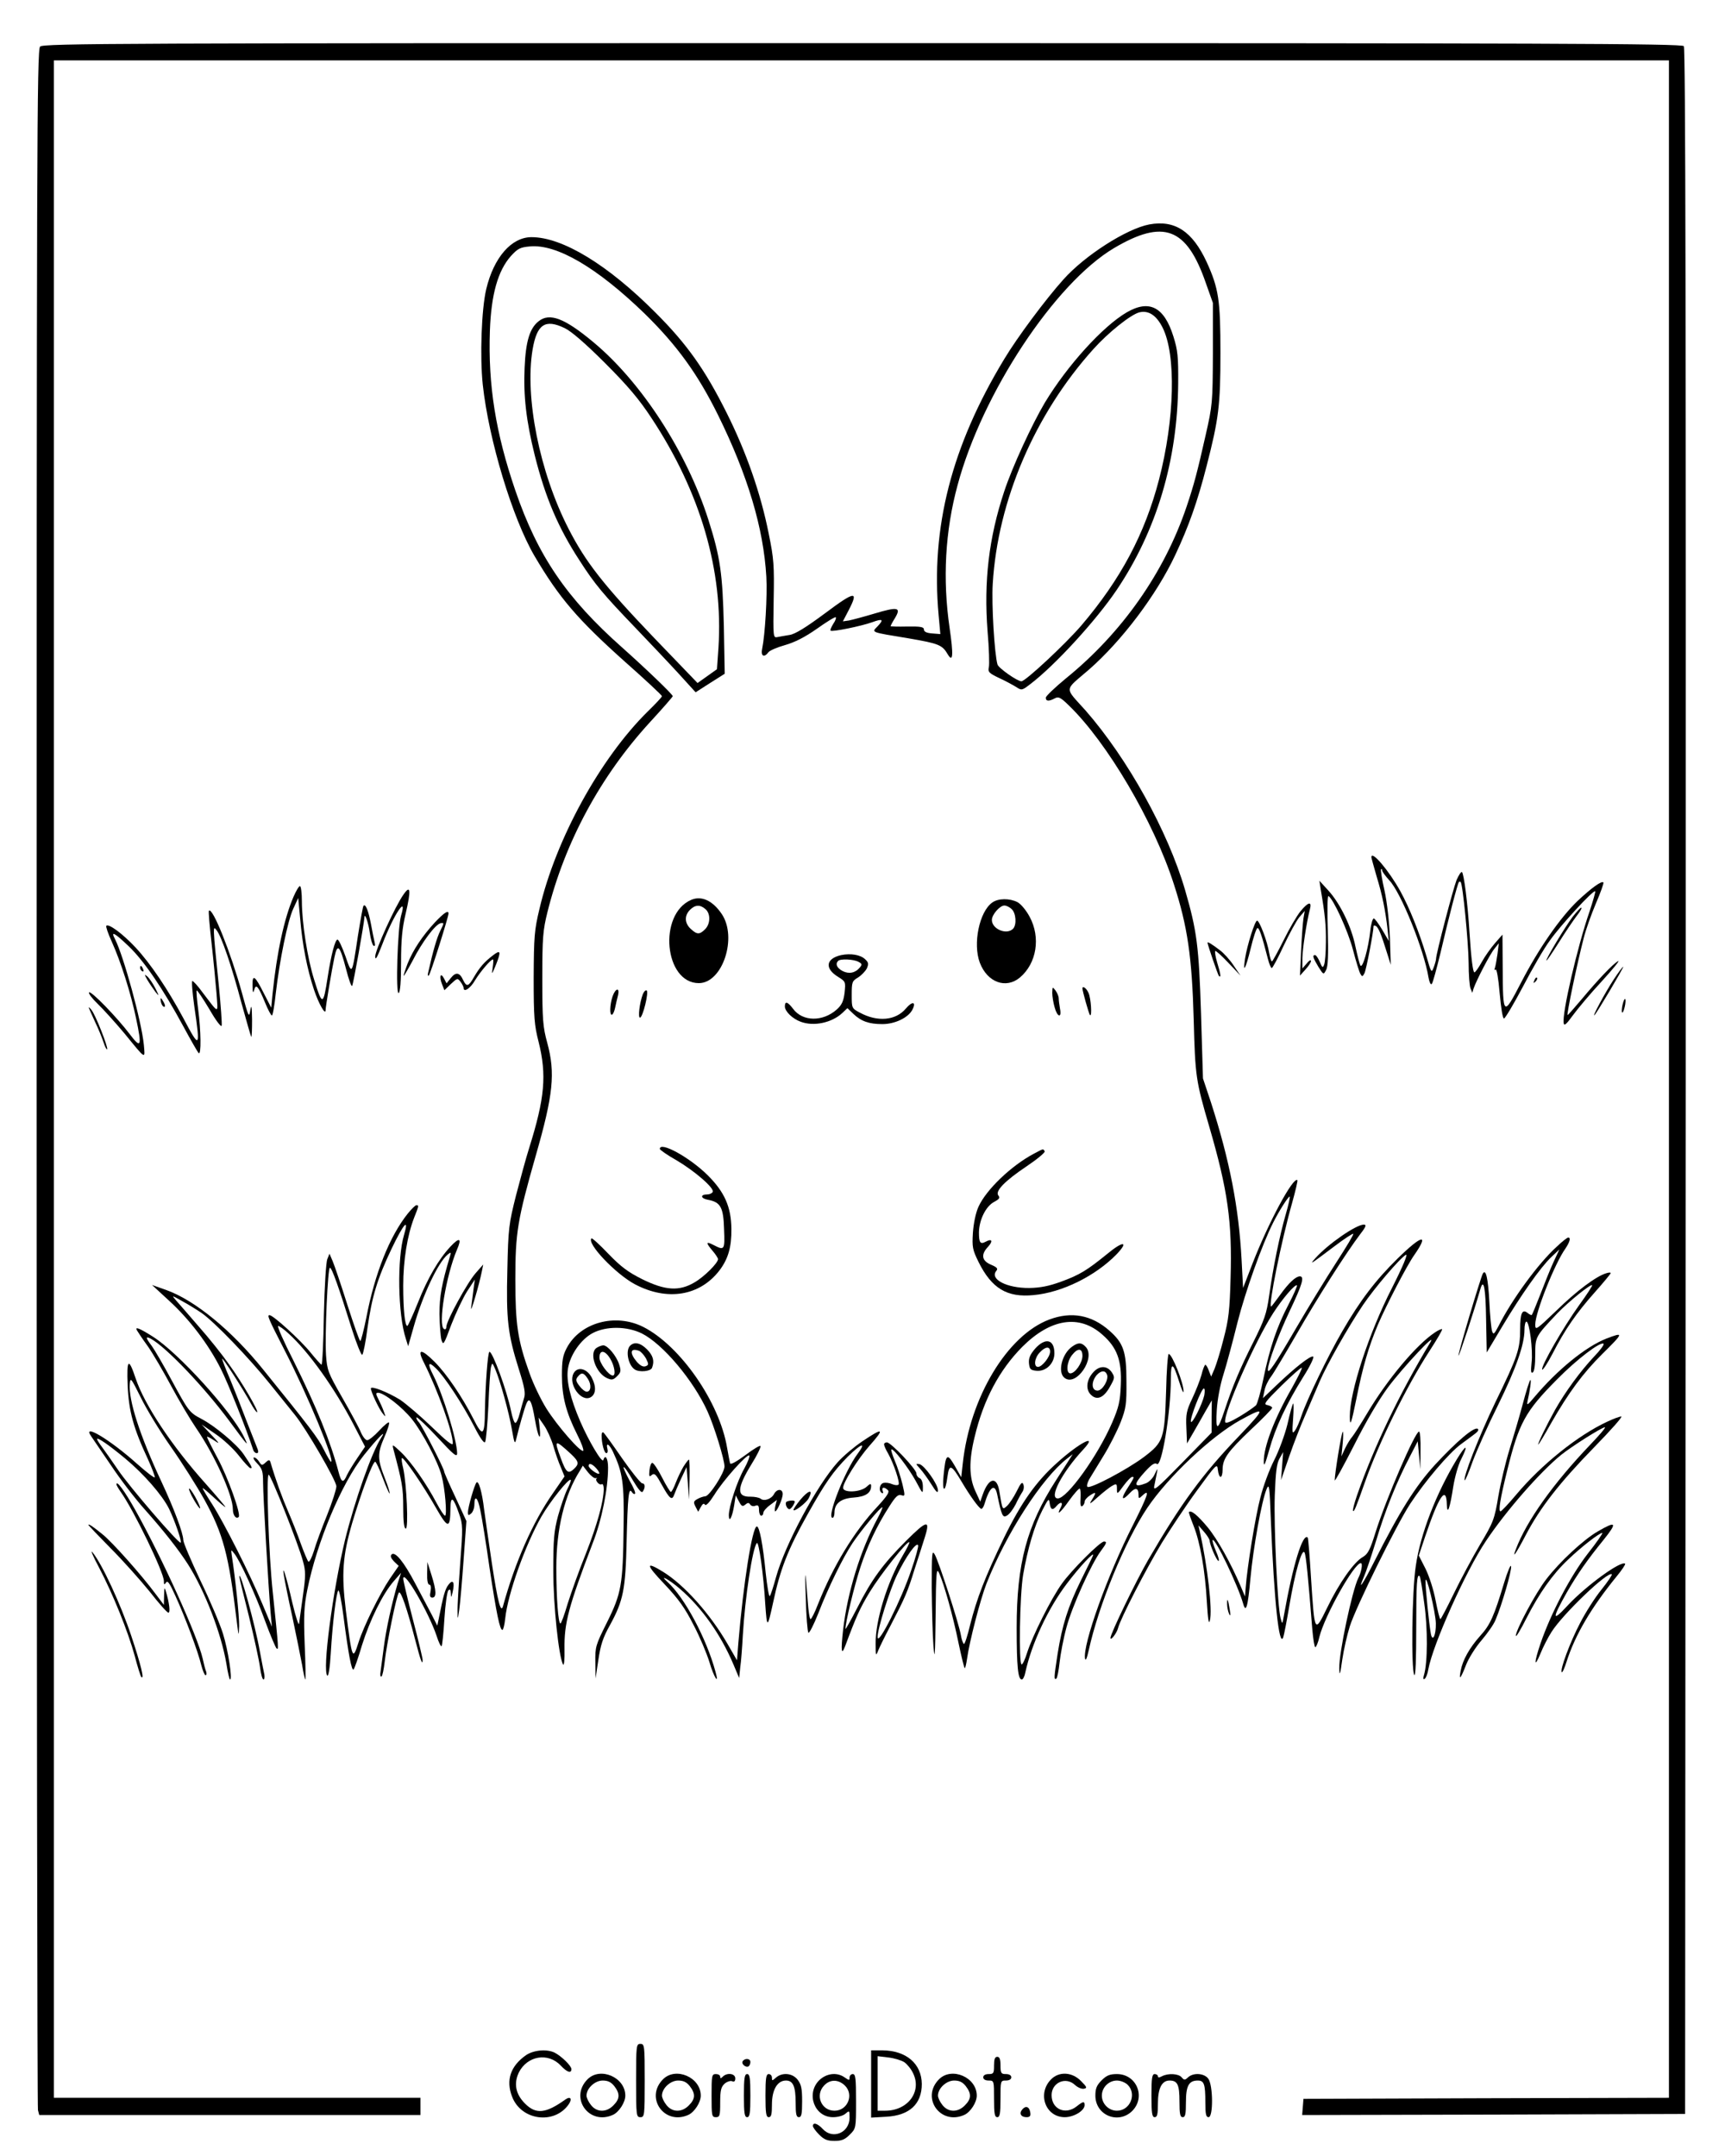 <?xml version="1.0" standalone="no"?>
<!DOCTYPE svg PUBLIC "-//W3C//DTD SVG 20010904//EN"
 "http://www.w3.org/TR/2001/REC-SVG-20010904/DTD/svg10.dtd">
<svg version="1.0" xmlns="http://www.w3.org/2000/svg"
 width="800pt" height="1000pt" viewBox="0 0 800 1000"
 preserveAspectRatio="xMidYMid meet">

<g transform="translate(0,1000) scale(0.1,-0.1)"
fill="#000000" stroke="none">
<path d="M186 9784 c-15 -14 -16 -462 -16 -4782 0 -2622 3 -4777 6 -4789 l6
-23 884 0 884 0 0 40 0 40 -850 0 -850 0 0 4725 0 4725 3745 0 3745 0 0 -4725
0 -4725 -847 -2 -848 -3 -3 -38 -3 -37 888 2 888 3 3 4789 c1 3532 -1 4792 -9
4802 -10 12 -628 14 -3810 14 -3439 0 -3799 -1 -3813 -16z"/>
<path d="M5330 8959 c-105 -20 -298 -143 -398 -255 -81 -90 -214 -268 -275
-370 -244 -403 -341 -781 -304 -1187 l8 -88 -38 3 c-26 2 -38 8 -38 18 0 12
-15 15 -78 14 -42 -1 -77 0 -77 2 0 1 9 19 21 38 29 49 14 53 -96 20 -50 -15
-103 -29 -118 -32 l-28 -4 26 50 c49 94 31 92 -108 -12 -89 -66 -139 -97 -165
-101 -20 -3 -46 -8 -57 -10 -19 -4 -20 0 -17 173 3 159 1 190 -23 307 -37 186
-103 376 -195 560 -100 200 -183 318 -330 465 -221 222 -431 350 -575 350 -93
0 -175 -94 -210 -241 -22 -93 -30 -313 -16 -444 28 -257 138 -620 240 -794
115 -195 199 -293 419 -490 95 -84 172 -156 172 -160 0 -4 -30 -36 -66 -71
-220 -217 -426 -591 -502 -915 -24 -100 -26 -129 -27 -320 0 -185 3 -220 23
-298 38 -153 29 -259 -44 -492 -14 -44 -41 -143 -61 -220 -33 -131 -36 -153
-40 -343 -6 -232 2 -300 53 -462 27 -85 32 -113 24 -136 -5 -16 -14 -48 -20
-71 -6 -24 -15 -43 -20 -43 -5 0 -14 25 -20 56 -20 96 -85 274 -100 274 -8 0
-19 -154 -21 -270 -1 -121 -10 -128 -54 -40 -51 100 -123 207 -180 264 -62 62
-82 61 -50 -2 66 -132 135 -324 135 -377 0 -13 -29 10 -97 76 -54 52 -121 109
-148 127 -57 35 -135 66 -135 52 0 -15 37 -94 54 -115 15 -19 16 -19 6 8 -5
15 -17 41 -25 57 -13 25 -13 30 -1 30 26 0 111 -66 156 -122 49 -61 122 -199
138 -263 16 -58 26 -185 16 -185 -5 0 -22 26 -39 58 -46 88 -119 193 -166 237
-38 36 -41 38 -35 15 41 -154 46 -180 46 -272 0 -67 4 -98 12 -98 13 0 4 207
-12 279 -6 24 -9 46 -6 48 7 7 101 -130 158 -231 56 -98 66 -98 67 -1 1 59 13
52 40 -26 18 -51 18 -63 5 -234 -7 -99 -13 -198 -12 -220 0 -39 1 -39 8 10 4
28 13 131 20 230 l13 180 -51 111 c-29 61 -52 114 -52 118 0 14 -101 210 -117
229 -9 9 -14 20 -11 23 3 2 47 -39 97 -93 77 -83 91 -94 91 -73 -1 61 -64 269
-111 362 -28 54 -23 66 12 32 40 -38 125 -167 179 -272 28 -55 46 -79 50 -70
4 7 11 83 15 168 3 85 9 166 12 179 6 22 6 22 20 -10 23 -55 63 -198 77 -279
11 -64 14 -71 20 -45 13 54 37 140 47 164 14 34 25 14 40 -74 14 -82 29 -108
22 -38 l-5 48 25 -36 c14 -20 33 -62 43 -95 9 -32 25 -78 35 -100 l17 -42 -53
-77 c-94 -134 -176 -320 -232 -524 -10 -37 -25 20 -52 199 -16 107 -32 220
-36 250 -9 78 -25 134 -35 124 -10 -11 -40 -116 -40 -139 0 -14 3 -15 15 -5 8
7 15 25 15 41 0 49 17 32 28 -28 7 -32 26 -150 42 -263 33 -218 48 -290 60
-290 4 0 10 24 13 53 12 115 93 341 168 473 41 71 127 179 136 170 2 -2 -5
-22 -16 -43 -11 -22 -30 -78 -43 -124 -19 -72 -22 -108 -22 -254 0 -162 25
-397 45 -435 5 -8 8 22 7 70 -2 121 18 197 131 493 42 107 71 252 71 350 0 43
-13 64 -22 35 -6 -16 -68 89 -107 179 -46 107 -66 189 -57 245 10 64 60 136
115 165 63 33 159 32 228 -2 97 -49 238 -216 304 -361 31 -68 79 -224 79 -256
0 -29 -70 -138 -89 -138 -9 -1 -25 -6 -37 -13 -18 -10 -19 -15 -8 -36 l12 -23
12 22 c8 15 15 19 19 11 5 -7 21 10 44 46 41 67 152 191 162 182 3 -4 -7 -31
-23 -60 -34 -60 -72 -177 -72 -218 1 -37 16 -8 25 48 l7 45 15 -28 c12 -23 17
-25 29 -15 12 10 17 10 23 1 4 -7 15 -10 24 -6 13 5 17 0 17 -20 0 -14 5 -26
10 -26 6 0 10 6 10 13 0 7 14 24 31 36 l32 24 -7 -27 c-3 -14 -4 -26 -1 -26 9
0 35 59 35 80 0 25 -26 26 -40 1 -12 -24 -47 -36 -63 -22 -7 5 -27 9 -45 9
-67 -2 -66 38 4 152 25 40 43 77 41 83 -1 5 -33 -14 -70 -42 -42 -31 -69 -46
-71 -38 -2 6 -8 39 -14 72 -35 211 -217 473 -388 560 -130 66 -294 21 -356
-98 -18 -34 -22 -58 -22 -127 0 -97 19 -171 71 -274 19 -37 31 -71 28 -75 -11
-10 -121 116 -171 196 -25 40 -61 114 -79 166 -54 151 -65 223 -65 433 0 217
10 277 95 575 81 282 91 382 53 522 -20 73 -23 106 -23 297 0 193 3 225 24
310 81 325 246 630 475 880 58 63 106 118 106 121 0 8 -125 128 -235 226 -257
228 -391 424 -495 728 -91 266 -127 488 -118 742 6 167 37 277 97 345 32 35
43 41 88 45 124 12 311 -97 532 -311 150 -147 246 -279 341 -471 138 -280 211
-525 224 -750 5 -89 -6 -269 -19 -332 -8 -36 8 -46 29 -18 6 8 41 23 77 33 45
13 91 36 148 76 45 32 84 56 87 53 3 -3 -2 -17 -12 -31 -9 -15 -15 -29 -12
-31 7 -7 143 21 193 39 49 18 55 13 25 -19 -28 -29 -37 -26 145 -56 139 -24
155 -30 181 -75 24 -40 26 0 8 123 -33 226 -21 450 37 663 114 426 451 936
725 1099 230 136 337 96 426 -161 l33 -93 0 -235 c-1 -229 -2 -239 -34 -380
-38 -168 -53 -226 -88 -330 -103 -305 -299 -585 -559 -796 -51 -42 -94 -83
-94 -90 0 -17 14 -18 42 -3 17 9 26 5 65 -33 178 -172 394 -539 487 -829 63
-194 84 -335 92 -629 7 -263 10 -283 72 -495 86 -295 107 -442 99 -704 -4
-148 -9 -192 -32 -279 -14 -57 -34 -120 -42 -140 l-16 -37 -11 28 c-5 15 -13
27 -16 27 -3 0 -12 -21 -18 -47 -7 -26 -27 -76 -43 -110 -26 -55 -30 -72 -27
-135 l3 -73 29 50 c16 28 42 73 57 100 l29 50 -1 -75 0 -75 -136 -139 c-116
-119 -135 -135 -130 -109 19 94 19 91 2 55 -8 -18 -27 -37 -41 -42 -58 -22
-58 -5 -3 55 30 33 45 42 54 35 22 -19 65 239 65 395 0 81 10 77 39 -15 11
-36 20 -55 20 -44 1 37 -53 174 -69 174 -4 0 -10 -78 -12 -172 -7 -222 -12
-237 -103 -306 -79 -59 -251 -150 -262 -138 -4 4 0 19 8 34 9 15 39 64 67 110
28 45 63 115 79 155 25 65 28 83 27 192 0 137 -14 176 -80 234 -82 72 -175 89
-277 51 -196 -73 -369 -362 -402 -668 l-7 -64 -30 53 c-36 62 -42 56 -52 -44
-8 -79 8 -85 18 -6 8 60 18 57 66 -24 39 -66 79 -121 90 -125 4 -2 11 7 15 20
24 82 49 101 60 45 20 -96 25 -108 44 -97 11 5 29 29 41 52 11 24 26 50 32 59
6 9 8 24 4 34 -5 14 -12 7 -31 -32 -14 -28 -34 -58 -45 -68 -21 -19 -21 -20
-35 66 -11 73 -49 67 -77 -12 l-12 -34 -23 50 c-29 63 -30 141 -3 250 41 173
115 311 221 418 131 131 264 152 371 57 69 -60 91 -121 86 -234 -3 -77 -10
-104 -40 -174 -67 -155 -209 -352 -252 -352 -44 0 20 122 118 227 72 78 -18
32 -123 -63 -97 -87 -166 -185 -245 -347 -88 -182 -126 -281 -157 -404 -12
-51 -25 -90 -29 -88 -4 3 -11 22 -14 42 -9 53 -103 343 -121 373 -13 23 -14 7
-14 -155 1 -99 4 -220 8 -270 6 -73 8 -46 10 140 2 209 4 227 17 197 23 -52
64 -198 89 -321 13 -62 26 -116 29 -118 2 -3 7 17 11 44 11 80 61 273 90 348
92 233 256 488 374 580 l26 20 -16 -25 c-9 -14 -36 -56 -61 -95 -136 -211
-183 -386 -183 -685 0 -181 6 -240 24 -240 5 0 13 15 16 32 29 134 105 297
193 413 54 72 130 155 121 130 -2 -5 -27 -57 -56 -115 -60 -122 -87 -208 -108
-340 -17 -110 -18 -123 -6 -116 4 3 11 37 15 75 4 38 18 112 32 163 25 95 116
297 160 355 26 35 29 43 14 43 -18 0 -151 -133 -195 -195 -50 -69 -137 -243
-162 -322 -9 -29 -20 -53 -25 -53 -14 0 -9 322 7 416 21 121 52 227 89 299 28
55 31 57 34 33 4 -31 14 -35 32 -13 19 22 32 18 20 -6 -24 -44 -2 -26 39 32
24 33 46 58 49 54 3 -3 5 -24 3 -47 -2 -27 1 -38 8 -34 6 4 11 13 11 20 0 8
11 21 25 30 29 19 31 15 8 -22 -14 -21 -8 -19 28 14 26 23 56 47 68 53 19 11
21 9 21 -15 0 -26 1 -26 30 14 17 23 35 42 41 42 11 0 10 -2 -28 -62 -26 -43
-18 -50 17 -13 25 27 40 25 40 -7 0 -20 1 -21 20 -3 34 31 24 0 -46 -139 -118
-232 -233 -553 -222 -619 3 -13 9 2 17 38 46 210 169 508 271 660 98 146 298
334 432 408 120 66 119 57 -6 -74 -170 -177 -270 -314 -421 -574 -56 -97 -175
-342 -175 -362 0 -16 29 22 35 45 10 42 130 275 204 397 37 60 109 169 161
240 91 125 95 129 98 98 2 -18 7 -33 13 -33 5 0 9 15 9 33 0 51 24 84 130 185
55 51 100 98 100 102 0 5 -10 10 -22 13 -20 3 -12 14 66 91 49 48 91 85 93 82
3 -3 -18 -44 -45 -93 -83 -144 -132 -275 -131 -343 0 -26 6 -13 25 54 28 103
80 215 159 341 31 49 51 91 45 93 -13 5 -83 -50 -169 -132 l-64 -61 7 34 c3
19 17 48 30 65 13 17 67 108 121 201 93 162 226 372 295 463 25 32 28 42 15
42 -36 0 -166 -90 -225 -156 -28 -32 -26 -31 88 55 46 35 86 61 88 58 3 -2
-33 -62 -79 -133 -46 -71 -130 -208 -186 -304 -99 -170 -131 -217 -131 -193 0
31 49 162 101 272 59 124 70 161 47 161 -20 -1 -51 -30 -92 -87 -21 -29 -39
-53 -41 -53 -14 0 48 307 97 479 16 57 27 105 25 107 -19 19 -136 -200 -208
-386 l-44 -114 -7 132 c-13 242 -55 459 -142 729 l-37 111 -9 299 c-10 315
-19 385 -74 575 -80 274 -267 610 -461 832 -100 112 -102 89 15 190 153 134
314 347 401 533 61 130 102 244 145 412 56 218 64 281 64 524 0 245 -8 299
-64 422 -66 142 -147 196 -266 174z m633 -4591 c-29 -100 -59 -249 -77 -377
-12 -85 -22 -113 -75 -219 -61 -121 -95 -202 -133 -317 -31 -94 -41 -93 -35 5
3 50 16 118 31 165 14 44 43 152 65 241 36 142 114 362 166 464 26 52 69 120
76 120 3 0 -5 -37 -18 -82z m13 -418 c-55 -105 -88 -204 -117 -346 -12 -60
-28 -115 -34 -122 -7 -7 -41 -31 -76 -52 -44 -26 -65 -34 -67 -26 -9 41 138
375 223 506 43 67 102 136 110 128 2 -2 -15 -42 -39 -88z m-391 -422 c-10 -43
-57 -136 -62 -122 -5 16 49 154 60 154 5 0 5 -15 2 -32z m-2937 -272 c37 -35
39 -46 13 -70 -26 -24 -36 -16 -60 50 -33 88 -29 90 47 20z m117 -66 c10 -11
16 -22 14 -25 -7 -6 -49 24 -49 36 0 15 16 10 35 -11z m-2 -46 c7 1 8 1 4 -2
-4 -2 -3 -10 4 -18 6 -8 15 -11 20 -8 5 3 9 -7 9 -23 -1 -58 -30 -164 -83
-299 -31 -76 -68 -181 -84 -231 -15 -51 -30 -93 -34 -93 -10 0 -19 116 -19
259 0 180 38 337 109 449 l14 24 24 -31 c13 -16 29 -29 36 -27z"/>
<path d="M5225 8551 c-111 -65 -275 -246 -379 -418 -60 -101 -152 -300 -189
-413 -71 -214 -95 -417 -77 -648 7 -79 9 -154 6 -167 -5 -21 0 -27 46 -49 29
-13 65 -33 80 -42 26 -17 27 -17 65 12 115 87 307 297 402 438 185 275 282
600 285 956 1 126 -2 155 -22 219 -43 138 -112 173 -217 112z m167 -71 c63
-126 56 -424 -17 -705 -66 -252 -177 -461 -360 -676 -73 -85 -259 -259 -278
-259 -19 0 -106 61 -111 78 -14 48 -28 280 -22 374 23 386 195 787 467 1089
69 77 172 159 212 170 43 11 80 -13 109 -71z"/>
<path d="M2498 8510 c-41 -32 -60 -93 -65 -215 -6 -130 7 -246 47 -407 49
-195 108 -335 208 -488 71 -111 112 -159 257 -310 66 -69 157 -165 201 -213
l80 -88 67 43 68 43 -4 220 c-6 245 -16 319 -72 495 -100 313 -309 636 -532
822 -134 112 -204 139 -255 98z m121 -32 c30 -14 97 -72 187 -162 107 -107
159 -169 216 -256 227 -344 333 -708 310 -1064 l-7 -100 -45 -32 -45 -32 -203
211 c-234 245 -316 350 -395 504 -135 263 -204 611 -167 832 20 117 58 143
149 99z"/>
<path d="M6360 6024 c0 -3 11 -43 24 -88 27 -88 41 -159 51 -246 l6 -55 -31
53 c-17 28 -34 52 -39 52 -5 0 -13 -26 -16 -57 -9 -83 -36 -178 -46 -161 -4 7
-14 47 -23 88 -18 91 -71 200 -126 260 l-41 45 6 -40 c20 -116 25 -168 24
-245 0 -47 -4 -94 -8 -104 -6 -17 -9 -15 -20 12 -8 18 -17 32 -22 32 -14 0
-10 -12 15 -54 24 -38 24 -38 36 -15 9 16 11 68 8 186 -3 89 -2 160 3 157 23
-14 90 -161 113 -247 14 -54 30 -106 35 -114 8 -14 10 -14 19 3 8 15 42 192
42 218 0 4 5 4 11 1 12 -8 25 -39 50 -120 l19 -60 -4 125 c-3 73 -13 164 -25
219 -12 52 -19 97 -16 99 3 3 5 1 5 -5 0 -6 15 -26 33 -46 54 -56 161 -322
182 -451 4 -22 10 -35 15 -30 5 5 22 69 40 142 39 168 80 325 86 331 2 2 6 2
8 0 10 -9 36 -280 37 -374 0 -55 4 -109 9 -120 l8 -20 6 20 c13 38 76 160 97
185 l20 25 -6 -49 c-4 -27 -9 -56 -12 -65 -4 -9 -2 -12 3 -8 5 5 13 -39 19
-110 6 -67 14 -118 20 -117 6 1 45 67 88 148 42 81 98 178 125 214 49 70 202
236 210 228 2 -3 -10 -44 -26 -93 -56 -161 -129 -476 -120 -519 2 -14 13 -4
42 36 21 29 81 101 134 158 53 58 87 100 76 94 -24 -13 -93 -86 -169 -177 -32
-38 -61 -71 -65 -73 -6 -2 44 239 75 358 9 36 34 107 56 159 22 51 38 96 35
98 -8 9 -56 -26 -120 -86 -80 -77 -180 -220 -262 -379 -82 -158 -84 -157 -85
73 l-1 150 -35 -40 c-19 -22 -47 -61 -61 -87 -15 -27 -30 -48 -34 -48 -7 0
-15 61 -23 185 -8 132 -26 275 -35 280 -4 3 -15 -14 -25 -37 -16 -41 -95 -342
-95 -365 0 -6 -5 -24 -11 -40 -10 -27 -12 -25 -34 53 -32 108 -79 225 -121
301 -54 97 -134 191 -134 157z"/>
<path d="M1361 5840 c-43 -100 -77 -256 -97 -450 l-6 -64 -34 66 c-42 84 -54
92 -53 36 1 -33 3 -37 8 -19 8 30 19 17 51 -61 13 -32 27 -58 31 -58 4 0 12
46 18 103 18 155 55 336 81 392 l23 50 9 -95 c10 -120 32 -234 64 -330 22 -66
54 -122 54 -95 0 16 29 189 41 245 14 67 25 56 54 -55 12 -48 25 -83 28 -78 6
9 56 292 57 318 1 26 19 -26 25 -72 4 -29 12 -56 17 -59 7 -5 9 2 5 17 -3 13
-11 51 -17 85 -12 62 -25 93 -34 83 -3 -2 -14 -65 -26 -139 -28 -186 -27 -185
-58 -95 -15 42 -31 77 -37 77 -11 -1 -29 -69 -45 -172 -21 -136 -25 -137 -63
-14 -31 97 -57 265 -57 363 0 39 -4 71 -9 71 -5 0 -18 -22 -30 -50z"/>
<path d="M1872 5852 c-39 -54 -132 -259 -132 -289 1 -20 10 -2 33 57 51 135
118 236 87 133 -16 -55 -26 -368 -11 -359 7 5 11 52 11 143 0 102 5 157 21
224 26 111 23 137 -9 91z"/>
<path d="M3205 5826 c-154 -67 -124 -386 36 -386 110 0 180 212 106 321 -42
62 -94 86 -142 65z m67 -43 c24 -21 23 -68 -2 -93 -26 -26 -38 -25 -67 2 -28
26 -30 61 -3 88 24 24 47 25 72 3z"/>
<path d="M4602 5814 c-60 -42 -91 -191 -58 -279 35 -92 121 -123 186 -69 78
66 97 186 45 282 -16 30 -41 60 -57 68 -36 18 -88 18 -116 -2z m90 -31 c20
-18 24 -73 6 -91 -30 -30 -98 -1 -98 41 0 25 37 67 58 67 9 0 24 -7 34 -17z"/>
<path d="M6031 5773 c-17 -21 -52 -81 -78 -134 -27 -54 -51 -98 -54 -98 -4 -1
-9 17 -13 39 -8 52 -45 150 -56 150 -10 0 -46 -113 -56 -177 -11 -73 3 -47 26
47 12 50 26 93 31 95 8 5 21 -33 49 -142 6 -24 14 -43 18 -43 4 0 29 47 55
103 27 57 59 116 73 133 l25 29 -6 -35 c-3 -19 -8 -87 -11 -150 l-5 -115 25
28 c14 15 26 33 26 40 -1 7 -10 1 -20 -12 l-20 -23 0 48 c1 46 19 164 35 227
10 38 -8 34 -44 -10z"/>
<path d="M7293 5747 c-36 -48 -126 -198 -121 -202 2 -2 27 36 57 83 30 48 68
104 84 125 16 20 25 37 20 37 -4 0 -22 -20 -40 -43z"/>
<path d="M969 5776 c-3 -3 3 -70 12 -149 9 -80 19 -185 23 -233 7 -100 15
-101 -67 6 -20 28 -41 50 -45 50 -4 0 0 -53 9 -117 29 -198 26 -201 -51 -55
-72 134 -152 253 -222 328 -60 64 -124 111 -135 100 -3 -3 8 -36 25 -73 43
-95 89 -241 113 -356 28 -132 23 -143 -29 -74 -60 79 -180 203 -189 194 -4 -4
14 -28 40 -53 26 -25 82 -87 124 -137 102 -125 96 -121 90 -52 -11 109 -93
408 -133 488 -22 41 -5 33 64 -33 70 -67 159 -198 252 -370 34 -63 66 -119 71
-124 13 -14 11 104 -2 203 -6 45 -9 84 -7 87 3 2 29 -37 59 -87 31 -54 55 -85
57 -76 2 9 -4 92 -13 184 -29 283 -28 281 -11 259 23 -28 71 -169 116 -339 23
-83 43 -153 45 -156 3 -2 4 34 4 80 -1 61 -3 73 -8 44 -6 -38 -8 -34 -39 80
-52 188 -136 398 -153 381z"/>
<path d="M2018 5723 c-60 -65 -103 -130 -128 -193 -11 -29 -19 -54 -18 -56 2
-1 20 30 41 69 45 89 107 171 131 175 16 3 16 1 -2 -35 -16 -32 -34 -94 -57
-197 -2 -10 0 -15 4 -10 8 8 91 271 91 287 0 17 -20 4 -62 -40z"/>
<path d="M5600 5628 c1 -12 48 -149 53 -155 11 -10 8 10 -8 62 -8 27 -12 51
-9 54 2 3 30 -22 61 -55 l56 -59 -32 47 c-17 26 -46 58 -64 71 -35 27 -57 40
-57 35z"/>
<path d="M2285 5568 c-39 -30 -60 -54 -87 -100 -25 -44 -34 -47 -50 -14 -16
36 -34 39 -57 10 l-20 -25 -12 23 c-16 30 -23 9 -9 -27 l11 -28 30 29 c30 28
31 28 45 10 8 -11 14 -23 14 -28 0 -23 31 -3 53 35 25 41 73 97 83 97 3 0 2
-17 -1 -37 -5 -36 -5 -36 15 12 25 63 22 72 -15 43z"/>
<path d="M3901 5570 c-71 -16 -78 -62 -14 -101 35 -22 35 -23 30 -73 -5 -40
-13 -57 -36 -78 -65 -58 -159 -57 -203 3 -25 33 -38 37 -38 11 0 -23 35 -57
73 -71 61 -23 145 -5 194 41 l23 22 28 -27 c36 -34 72 -47 134 -47 58 0 119
29 139 66 20 38 0 42 -30 6 -47 -56 -132 -63 -213 -19 -38 20 -38 21 -38 83 0
59 2 64 29 80 16 10 34 29 41 42 9 21 8 28 -7 42 -22 22 -68 29 -112 20z m80
-31 c17 -9 18 -13 7 -26 -21 -26 -51 -32 -80 -17 -27 14 -35 33 -21 47 10 11
72 8 94 -4z"/>
<path d="M650 5511 c0 -6 4 -13 10 -16 6 -3 7 1 4 9 -7 18 -14 21 -14 7z"/>
<path d="M7484 5457 c-39 -59 -104 -180 -89 -165 11 10 136 221 133 224 -2 1
-22 -25 -44 -59z"/>
<path d="M684 5454 c10 -17 27 -41 37 -55 18 -22 18 -20 -1 18 -12 23 -29 48
-38 55 -13 11 -13 8 2 -18z"/>
<path d="M7116 5453 c-6 -14 -5 -15 5 -6 7 7 10 15 7 18 -3 3 -9 -2 -12 -12z"/>
<path d="M4880 5395 c0 -16 5 -47 11 -67 12 -46 34 -52 25 -7 -3 17 -6 39 -6
48 0 10 -7 26 -15 37 -14 18 -14 18 -15 -11z"/>
<path d="M5020 5415 c0 -11 30 -119 35 -123 10 -11 5 78 -7 103 -9 21 -28 35
-28 20z"/>
<path d="M2841 5379 c-13 -38 -15 -92 -2 -85 5 3 11 18 14 33 3 16 9 40 13 56
9 38 -11 35 -25 -4z"/>
<path d="M2981 5388 c-15 -40 -23 -108 -13 -108 13 0 42 119 31 126 -5 3 -13
-5 -18 -18z"/>
<path d="M747 5350 c3 -11 9 -20 15 -20 5 0 4 9 -2 20 -6 11 -12 20 -14 20 -2
0 -2 -9 1 -20z"/>
<path d="M7525 5340 c-4 -17 -5 -34 -2 -36 3 -3 8 9 12 26 4 17 5 34 2 36 -3
3 -8 -9 -12 -26z"/>
<path d="M412 5325 c2 -5 15 -35 29 -65 15 -31 32 -73 39 -94 6 -20 14 -35 17
-33 6 7 -54 160 -73 183 -8 10 -14 15 -12 9z"/>
<path d="M3060 4671 c0 -4 35 -29 78 -53 86 -51 178 -131 167 -147 -3 -6 -15
-11 -25 -11 -34 0 -31 -19 4 -25 58 -11 71 -35 74 -136 4 -97 2 -100 -48 -74
-37 19 -38 12 -5 -27 14 -16 25 -34 25 -38 0 -18 -64 -82 -109 -108 -71 -42
-136 -38 -243 15 -66 33 -99 58 -157 118 -40 42 -75 74 -78 71 -23 -23 112
-165 202 -213 150 -79 301 -54 392 65 40 53 56 108 55 192 -1 102 -32 172
-111 250 -83 82 -221 158 -221 121z"/>
<path d="M4795 4649 c-106 -56 -222 -168 -257 -246 -13 -28 -23 -78 -26 -121
-4 -66 -2 -78 26 -135 61 -123 132 -166 255 -154 133 12 288 89 386 190 58 61
29 62 -44 1 -94 -76 -127 -97 -215 -129 -55 -20 -94 -28 -146 -29 -105 -1
-186 41 -153 80 8 10 3 16 -25 28 -43 18 -48 47 -14 83 24 26 19 40 -10 24
-26 -14 -32 -5 -32 43 1 58 32 121 70 141 24 13 29 19 20 30 -16 20 29 67 132
136 49 33 86 64 83 69 -8 13 -4 13 -50 -11z"/>
<path d="M1891 4371 c-84 -105 -153 -278 -192 -482 -12 -60 -25 -109 -28 -109
-4 0 -30 75 -60 168 -29 92 -60 183 -68 202 l-15 35 -10 -25 c-6 -14 -13 -128
-16 -257 -2 -128 -7 -233 -11 -233 -3 1 -26 26 -51 57 -46 57 -173 173 -190
173 -12 0 -7 -13 71 -165 105 -204 234 -515 214 -515 -3 0 -18 26 -34 58 -27
54 -64 102 -279 368 -147 183 -319 324 -452 371 l-65 23 77 -71 c97 -88 186
-206 242 -318 34 -67 119 -280 151 -378 3 -7 9 -13 16 -13 7 0 8 7 4 18 -4 9
-26 67 -50 127 -23 61 -58 149 -78 198 -21 48 -37 91 -37 95 1 9 102 -149 132
-205 13 -24 26 -43 30 -43 11 0 -69 138 -130 222 -30 43 -93 122 -140 175 -47
54 -94 109 -106 122 -21 24 -20 24 29 -4 28 -15 68 -40 90 -55 58 -40 221
-209 317 -329 46 -57 98 -122 116 -144 54 -67 192 -305 192 -331 0 -13 -19
-73 -43 -133 -24 -59 -52 -134 -61 -166 -10 -32 -22 -55 -26 -50 -4 4 -20 42
-35 83 -14 41 -41 108 -59 150 -27 62 -57 144 -82 229 -4 11 -8 11 -22 -2 -16
-15 -19 -15 -30 3 -7 11 -17 20 -24 20 -6 0 0 -13 15 -28 23 -24 27 -37 27
-88 0 -61 25 -490 35 -604 l6 -65 -44 105 c-58 140 -179 379 -233 463 -24 37
-44 70 -44 74 0 3 22 -15 50 -41 27 -25 52 -46 55 -46 3 0 -38 48 -91 108
-157 175 -284 366 -325 489 -33 99 -42 90 -37 -33 5 -119 27 -199 94 -342 19
-42 33 -80 32 -84 -2 -5 -39 24 -83 63 -125 112 -257 191 -212 127 9 -13 50
-73 92 -135 41 -62 112 -155 158 -206 87 -98 154 -183 199 -253 77 -121 154
-319 178 -461 6 -40 14 -73 17 -73 12 0 -9 136 -33 213 -14 45 -61 156 -105
247 -43 91 -79 175 -79 187 0 31 -43 146 -101 270 -100 213 -154 380 -147 455
3 31 6 26 50 -62 25 -52 88 -156 140 -230 52 -74 122 -185 156 -246 87 -158
113 -255 150 -564 9 -72 9 -73 11 -22 1 46 -18 224 -34 327 -4 29 -4 29 11 10
27 -33 100 -193 144 -315 23 -63 47 -119 52 -125 11 -10 11 -10 -17 260 -19
175 -31 545 -19 545 10 0 138 -322 159 -401 13 -47 13 -68 0 -159 -8 -58 -16
-116 -18 -130 -1 -14 -15 28 -31 95 -28 124 -50 191 -39 125 3 -19 20 -105 39
-190 18 -85 38 -185 45 -222 6 -38 13 -68 15 -68 2 0 1 73 -3 163 -5 133 -3
178 12 252 44 221 159 496 263 626 64 80 110 126 79 79 -44 -69 -122 -291
-167 -473 -57 -238 -106 -605 -82 -629 5 -5 12 35 16 104 8 137 25 280 35 291
4 4 15 -50 24 -120 23 -178 38 -256 47 -246 4 4 22 55 39 113 37 117 95 236
147 296 l34 39 -16 -50 c-27 -92 -53 -209 -64 -295 -6 -47 -13 -98 -15 -113
-3 -15 -1 -26 4 -23 5 3 11 34 15 68 9 82 55 311 66 321 9 10 38 -75 75 -217
25 -96 35 -125 35 -95 0 8 -20 92 -45 187 -25 96 -45 181 -45 190 1 46 119
-158 155 -266 9 -29 20 -51 23 -47 3 3 9 60 13 127 4 66 13 126 18 131 8 8 11
4 12 -14 1 -21 2 -21 8 6 11 46 2 62 -19 35 -16 -21 -24 -50 -45 -157 l-7 -33
-27 53 c-15 28 -49 93 -75 142 -53 101 -94 151 -110 135 -7 -7 -3 -17 11 -32
l22 -21 -40 -58 c-48 -71 -123 -223 -146 -296 -28 -88 -30 -81 -59 147 -21
171 -15 253 29 405 42 141 95 285 107 285 4 0 20 -34 35 -75 16 -42 30 -74 32
-72 2 3 -8 35 -23 73 -34 86 -34 114 -1 189 14 32 24 62 21 67 -2 4 -23 -13
-46 -38 -22 -24 -47 -44 -55 -44 -8 0 -21 17 -30 38 -8 20 -47 92 -86 160 -66
115 -70 127 -75 196 -6 94 8 406 18 406 9 0 41 -90 100 -279 23 -73 46 -129
50 -125 5 5 16 60 24 123 21 148 46 230 112 369 56 117 82 146 58 65 -33 -109
-29 -369 8 -482 l11 -35 27 95 c40 141 112 294 156 330 16 13 17 12 10 -11
-37 -123 -48 -183 -48 -265 1 -49 5 -103 9 -119 9 -28 11 -24 46 70 21 54 54
124 73 154 l36 55 -6 -45 c-3 -25 -8 -63 -11 -85 -5 -37 37 104 50 170 l6 30
-35 -40 c-39 -44 -136 -222 -136 -249 0 -10 -5 -14 -11 -10 -29 17 10 249 60
367 24 55 12 60 -30 15 -55 -59 -106 -147 -150 -258 -24 -60 -47 -110 -50
-110 -11 0 -19 73 -19 186 0 118 19 235 51 317 22 55 22 57 10 57 -5 0 -23
-18 -40 -39z m-552 -557 c92 -83 214 -254 301 -422 l53 -102 -36 -53 c-19 -28
-41 -64 -48 -79 -17 -39 -26 -35 -39 15 -36 138 -102 301 -209 516 -45 88 -77
161 -71 161 5 0 28 -16 49 -36z m-757 -580 c85 -71 170 -168 202 -232 26 -54
60 -151 54 -157 -8 -8 -242 264 -291 338 -27 40 -60 86 -73 104 -13 17 -24 35
-24 38 0 11 55 -27 132 -91z"/>
<path d="M7219 4217 c-85 -77 -207 -244 -269 -367 -20 -38 -24 -42 -30 -25 -4
11 -10 74 -13 139 -6 108 -16 152 -30 129 -10 -17 -117 -376 -113 -381 3 -3
72 206 102 311 15 50 24 1 26 -140 l3 -156 71 119 c87 146 179 277 229 324
l37 35 -28 -60 c-15 -33 -42 -100 -61 -150 -19 -49 -37 -92 -39 -94 -2 -2 -10
2 -18 8 -26 22 -36 2 -36 -74 0 -92 -11 -126 -115 -339 -76 -158 -152 -352
-142 -362 2 -3 19 37 37 88 19 51 71 168 117 260 83 169 123 281 123 350 0 21
4 38 9 38 14 0 31 -132 24 -190 -4 -39 -3 -51 5 -46 8 4 12 36 12 83 0 83 0
83 103 192 53 55 155 137 161 130 2 -2 -25 -44 -60 -92 -74 -103 -177 -282
-172 -299 2 -6 24 27 48 73 58 113 110 188 197 286 40 45 73 85 73 88 0 4 -10
3 -22 -1 -46 -14 -136 -81 -230 -173 -94 -90 -98 -93 -98 -64 0 55 91 284 140
352 20 30 26 51 13 51 -5 0 -29 -19 -54 -43z"/>
<path d="M6482 4163 c-103 -101 -175 -196 -257 -338 -67 -115 -164 -317 -189
-391 -9 -28 -23 -60 -31 -70 -12 -17 -13 -10 -8 56 3 41 3 73 0 70 -3 -3 -15
-45 -26 -95 -12 -49 -40 -125 -62 -168 -22 -43 -51 -121 -64 -174 -23 -87 -61
-321 -68 -418 l-3 -40 -19 45 c-47 110 -108 220 -155 277 -45 54 -76 80 -86
70 -2 -2 8 -30 21 -63 31 -77 54 -208 62 -354 5 -83 9 -107 14 -86 13 46 -11
253 -47 414 l-6 27 26 -30 c14 -16 25 -34 26 -40 0 -20 33 -95 41 -95 5 0 -1
21 -12 46 -11 26 -18 49 -15 51 11 11 117 -210 141 -294 13 -47 22 -19 34 115
13 143 52 360 75 415 12 29 14 15 20 -148 15 -371 38 -588 57 -540 4 11 17 79
29 150 26 153 58 266 70 244 7 -13 17 -116 36 -356 4 -46 10 -83 14 -83 4 0
13 21 19 48 24 97 161 342 192 342 10 0 3 -42 -12 -70 -28 -57 -90 -348 -88
-419 1 -37 4 -30 14 41 7 48 23 117 35 155 29 91 215 468 280 568 69 105 179
235 236 277 25 18 54 40 66 49 13 10 17 18 11 22 -17 10 -98 -59 -197 -166
-91 -99 -165 -217 -282 -449 -53 -105 -81 -146 -48 -70 9 20 34 95 56 166 41
138 97 277 157 391 l36 70 6 -65 6 -65 1 88 c1 48 -2 87 -7 87 -18 0 -151
-308 -201 -465 -26 -84 -36 -103 -60 -117 -41 -23 -110 -121 -165 -235 -59
-120 -58 -121 -75 139 -6 101 -13 184 -15 186 -23 24 -69 -126 -111 -363 -7
-40 -7 -40 -15 -11 -14 50 -32 426 -27 571 4 107 9 147 22 170 l17 30 -5 -65
-5 -65 38 110 c21 61 55 148 76 195 20 47 49 115 65 152 33 77 131 251 201
355 54 80 173 219 199 233 11 6 -13 -52 -64 -153 -108 -211 -196 -481 -196
-596 0 -53 7 -35 30 79 30 151 57 243 100 345 39 91 135 276 169 324 71 102
35 94 -77 -16z"/>
<path d="M636 3828 c4 -7 26 -40 50 -73 23 -33 71 -115 107 -182 36 -67 88
-155 116 -196 88 -128 171 -313 171 -378 0 -27 15 -47 27 -35 12 11 -50 184
-98 273 -27 50 -49 95 -49 98 0 4 15 -4 33 -16 28 -19 27 -16 -13 26 l-45 48
64 -44 c36 -24 85 -70 109 -101 25 -32 49 -58 54 -58 10 0 7 7 -33 66 -32 46
-132 130 -195 163 -56 29 -61 37 -139 181 -37 69 -78 139 -91 157 -29 38 -30
47 -5 34 70 -38 246 -222 364 -381 87 -118 94 -126 68 -74 -59 120 -304 389
-420 463 -66 42 -88 50 -75 29z"/>
<path d="M6655 3820 c-85 -56 -220 -216 -315 -376 -29 -49 -60 -97 -68 -107
-9 -10 -24 -34 -34 -55 l-17 -37 6 60 c3 33 3 58 0 54 -6 -5 -37 -194 -37
-225 0 -8 40 65 90 163 55 110 116 213 157 268 70 94 229 263 197 210 -145
-241 -262 -486 -340 -709 -13 -38 -22 -71 -19 -74 5 -5 13 14 55 133 64 182
192 443 299 608 35 54 62 100 59 102 -2 2 -17 -4 -33 -15z"/>
<path d="M7449 3791 c-96 -38 -226 -144 -333 -271 -31 -37 -36 -41 -32 -20 12
51 19 105 13 99 -4 -3 -20 -54 -36 -115 -16 -60 -44 -154 -61 -209 -17 -55
-40 -151 -51 -214 -18 -108 -23 -121 -85 -225 -36 -61 -91 -164 -122 -228 -31
-64 -59 -117 -62 -118 -3 0 -13 39 -22 86 -9 49 -30 114 -47 148 l-31 61 29
87 c64 190 99 242 101 148 2 -52 15 -12 30 86 7 43 23 101 37 127 35 70 22 69
-21 -2 -95 -157 -169 -346 -190 -494 -18 -116 -22 -482 -7 -506 6 -9 9 73 9
218 0 209 3 254 16 240 3 -2 12 -58 21 -124 17 -117 16 -278 -1 -334 -5 -16
-4 -22 3 -18 6 4 14 24 17 44 21 115 173 455 267 595 94 141 250 319 349 400
50 40 189 128 203 128 6 0 -26 -37 -69 -82 -170 -178 -295 -353 -344 -484 -19
-48 0 -22 46 66 67 128 158 244 318 408 76 78 133 142 125 142 -8 0 -38 -11
-67 -25 -135 -63 -303 -198 -419 -336 -36 -43 -70 -79 -74 -79 -11 0 -2 57 31
190 54 219 83 273 230 421 92 94 204 179 217 166 3 -4 -16 -30 -44 -59 -64
-68 -134 -164 -181 -247 -40 -72 -83 -161 -78 -161 2 0 29 44 59 98 81 142
149 234 238 322 100 99 101 103 18 71z m-790 -1321 c1 -54 -15 -88 -23 -49 -8
42 -26 217 -25 246 2 42 47 -145 48 -197z"/>
<path d="M4800 3744 c-23 -27 -30 -44 -28 -67 3 -28 7 -32 35 -35 44 -4 83 34
83 81 0 65 -42 75 -90 21z m70 -13 c0 -24 -37 -71 -56 -71 -21 0 -17 41 8 67
26 28 48 30 48 4z"/>
<path d="M2922 3758 c-22 -22 -9 -90 22 -110 21 -14 74 -9 80 8 12 32 5 56
-23 85 -31 31 -59 37 -79 17z m43 -24 c8 -4 22 -19 31 -35 13 -27 13 -30 -2
-36 -12 -4 -25 3 -41 21 -35 42 -30 66 12 50z"/>
<path d="M4972 3754 c-47 -33 -68 -118 -36 -144 54 -46 149 94 98 144 -19 20
-34 20 -62 0z m48 -43 c0 -32 -34 -81 -56 -81 -21 0 -17 53 7 84 27 35 49 34
49 -3z"/>
<path d="M2768 3749 c-38 -22 -6 -117 47 -141 22 -10 29 -9 47 9 18 18 19 25
9 56 -13 39 -53 87 -73 87 -7 0 -21 -5 -30 -11z m62 -51 c20 -33 27 -78 12
-78 -19 0 -62 58 -62 83 0 38 26 35 50 -5z"/>
<path d="M5072 3637 c-33 -35 -39 -80 -13 -106 28 -28 60 -15 89 38 22 39 23
43 8 66 -21 31 -56 32 -84 2z m62 -13 c9 -23 -21 -74 -44 -74 -29 0 -30 42 -3
73 20 21 39 22 47 1z"/>
<path d="M2660 3630 c-26 -49 34 -135 79 -111 25 14 27 49 6 90 -22 44 -67 55
-85 21z m66 -25 c18 -27 15 -60 -5 -60 -8 0 -23 12 -34 27 -17 22 -18 30 -7
43 17 21 27 19 46 -10z"/>
<path d="M2790 3342 c0 -36 12 -82 22 -82 6 0 8 9 5 20 -8 31 8 23 25 -12 46
-98 53 -145 50 -352 -3 -266 -10 -306 -77 -441 -53 -106 -55 -113 -54 -185 l1
-75 13 86 c10 68 21 103 53 160 63 115 73 166 78 389 5 210 10 253 24 230 5
-8 12 -12 15 -8 4 3 -8 31 -26 62 -17 32 -29 59 -27 61 3 3 22 -24 43 -61 27
-45 41 -61 46 -52 13 19 11 38 -3 38 -7 1 -49 53 -93 116 -44 64 -83 118 -87
120 -5 3 -8 -4 -8 -14z"/>
<path d="M3998 3314 c-37 -25 -88 -68 -113 -96 -97 -108 -244 -381 -286 -533
-12 -44 -25 -84 -29 -88 -4 -4 -12 44 -19 108 -13 133 -29 215 -41 215 -21 0
-63 -266 -86 -543 l-6 -78 -45 78 c-81 139 -199 271 -297 332 -84 52 -82 35 6
-57 66 -70 95 -111 135 -190 29 -55 61 -132 73 -171 21 -72 47 -111 28 -44
-42 154 -143 344 -223 416 -43 39 11 9 59 -33 101 -87 189 -212 247 -349 l27
-64 5 49 c4 27 9 94 12 149 10 175 45 406 65 428 9 10 31 -145 39 -283 8 -114
10 -114 36 5 33 156 68 247 163 416 79 141 115 193 184 263 62 61 88 70 46 14
-59 -78 -146 -298 -117 -298 5 0 9 11 9 24 0 42 29 66 89 70 55 4 81 21 81 54
0 12 -5 11 -21 -4 -28 -26 -109 -29 -109 -5 0 25 69 135 123 196 72 81 64 86
-35 19z"/>
<path d="M4100 3301 c0 -6 8 -25 19 -43 26 -47 56 -136 48 -144 -4 -4 -17 -3
-29 2 -13 6 -31 8 -40 6 -19 -4 -25 -37 -8 -47 6 -3 7 1 4 9 -7 19 7 21 24 4
8 -8 -3 -26 -47 -74 -110 -117 -207 -277 -278 -456 -14 -37 -30 -68 -34 -68
-4 0 -10 37 -13 83 -12 158 -14 161 -9 12 2 -82 8 -153 12 -158 4 -4 25 37 46
90 47 122 115 260 159 326 39 58 128 166 138 166 3 1 -7 -23 -22 -51 -80 -149
-140 -344 -160 -518 -11 -98 -8 -122 10 -74 49 132 68 175 113 249 50 82 175
240 184 232 2 -3 -12 -31 -31 -63 -71 -122 -127 -302 -125 -408 0 -58 1 -59
12 -31 7 17 32 68 57 115 66 127 79 156 111 260 17 52 39 121 49 153 25 80 8
76 -88 -20 -108 -108 -160 -180 -225 -308 -31 -60 -56 -105 -56 -100 -1 26 41
200 69 285 33 101 77 194 135 284 28 44 40 56 55 51 18 -6 18 -3 5 52 -8 32
-23 80 -35 107 -11 27 -19 51 -16 53 8 8 81 -87 114 -148 32 -60 32 -60 32
-26 0 22 -6 37 -15 41 -8 3 -15 13 -15 22 0 19 -118 144 -137 144 -7 0 -13 -4
-13 -9z m126 -584 c-45 -135 -154 -353 -156 -311 -1 37 56 219 90 289 41 85
91 156 98 137 2 -6 -12 -58 -32 -115z"/>
<path d="M3170 3198 c-11 -18 -27 -52 -36 -75 -9 -24 -19 -43 -23 -43 -3 0
-22 30 -41 68 -19 37 -39 67 -45 67 -5 0 -11 -15 -13 -34 -3 -30 -1 -33 11
-22 13 10 20 2 48 -49 35 -63 46 -71 56 -42 3 9 17 42 31 72 l26 55 6 -75 6
-75 2 93 c1 50 0 92 -3 92 -3 0 -14 -15 -25 -32z"/>
<path d="M4266 3189 c12 -13 36 -46 53 -73 22 -36 31 -44 31 -29 0 29 -63 117
-86 122 -18 3 -18 2 2 -20z"/>
<path d="M540 3115 c0 -4 9 -19 20 -35 60 -84 200 -373 200 -413 0 -18 2 -19
10 -7 7 11 17 -3 43 -61 45 -98 106 -261 120 -321 7 -27 16 -48 20 -48 5 0 6
8 3 17 -4 9 -11 36 -16 60 -24 105 -188 467 -313 690 -50 89 -87 139 -87 118z"/>
<path d="M888 3064 c32 -61 56 -85 28 -27 -14 28 -31 55 -37 58 -6 4 -1 -10 9
-31z"/>
<path d="M3711 3043 c-17 -21 -31 -41 -31 -46 0 -13 59 32 70 53 24 45 0 40
-39 -7z"/>
<path d="M3647 3034 c-8 -8 3 -34 14 -34 4 0 13 9 19 20 9 17 8 20 -8 20 -10
0 -21 -3 -25 -6z"/>
<path d="M410 2927 c0 -2 47 -51 103 -108 57 -57 138 -148 181 -201 42 -54 81
-98 87 -98 10 0 4 47 -12 100 -6 20 -7 17 -8 -19 l-1 -45 -40 53 c-63 85 -199
238 -244 274 -44 36 -66 51 -66 44z"/>
<path d="M7410 2897 c-66 -38 -176 -140 -239 -222 -49 -63 -141 -235 -141
-262 0 -9 22 27 49 81 60 117 121 204 193 272 59 57 145 124 159 124 4 0 -26
-44 -68 -97 -79 -102 -171 -276 -219 -417 -30 -88 -30 -118 0 -46 12 30 35 75
51 100 52 83 263 285 280 268 3 -2 -19 -35 -48 -71 -30 -37 -74 -106 -99 -155
-46 -87 -95 -219 -85 -228 3 -3 13 19 22 48 40 125 114 251 233 397 24 29 41
55 39 58 -18 17 -183 -103 -268 -195 -72 -78 -72 -61 -2 63 48 83 95 151 170
243 65 81 59 89 -27 39z"/>
<path d="M459 2730 c66 -126 135 -298 166 -411 13 -50 27 -94 30 -97 16 -16
-1 55 -46 190 -49 147 -136 335 -180 388 -11 14 2 -18 30 -70z"/>
<path d="M1981 2703 c-1 -33 3 -53 10 -53 7 0 9 -11 6 -30 -5 -22 -3 -30 8
-30 20 0 19 32 -4 105 l-19 60 -1 -52z"/>
<path d="M6976 2660 c-47 -156 -65 -197 -111 -247 -50 -56 -82 -113 -91 -163
-9 -47 0 -37 26 30 12 30 44 81 71 112 27 32 57 74 65 95 29 68 75 227 72 248
-2 11 -16 -23 -32 -75z"/>
<path d="M1110 2686 c0 -4 20 -87 45 -185 24 -98 47 -204 51 -235 4 -31 11
-56 16 -56 4 0 6 10 4 23 -3 12 -12 61 -21 108 -21 120 -95 388 -95 345z"/>
<path d="M5691 2559 c0 -13 4 -33 9 -44 7 -14 8 -8 3 20 -7 46 -13 59 -12 24z"/>
<path d="M2950 350 c0 -163 1 -170 20 -170 19 0 20 7 20 170 0 163 -1 170 -20
170 -19 0 -20 -7 -20 -170z"/>
<path d="M2440 468 c-72 -50 -95 -116 -65 -193 42 -110 195 -131 262 -36 18
26 9 40 -15 23 -91 -65 -136 -70 -187 -19 -44 44 -53 93 -29 144 39 78 136 95
195 32 29 -31 49 -37 49 -16 0 15 -45 59 -77 76 -36 18 -97 13 -133 -11z"/>
<path d="M4040 334 l0 -156 70 4 c108 6 165 59 165 152 -1 94 -72 155 -182
156 l-53 0 0 -156z m154 101 c13 -9 32 -32 41 -52 41 -85 -25 -173 -130 -173
l-35 0 0 126 0 127 50 -6 c27 -3 60 -13 74 -22z"/>
<path d="M4610 420 c0 -36 -2 -40 -25 -40 -16 0 -25 -6 -25 -15 0 -9 9 -15 25
-15 25 0 25 -1 25 -85 0 -69 3 -85 15 -85 12 0 15 16 15 85 0 84 0 85 25 85
16 0 25 6 25 15 0 9 -9 15 -25 15 -22 0 -25 4 -25 40 0 29 -4 40 -15 40 -11 0
-15 -11 -15 -40z"/>
<path d="M3444 439 c-7 -12 15 -31 28 -23 4 3 8 12 8 20 0 17 -26 19 -36 3z"/>
<path d="M2725 356 c-86 -86 7 -216 118 -165 28 13 57 58 57 89 0 85 -116 135
-175 76z m124 -32 c27 -35 26 -59 -4 -89 -33 -34 -77 -33 -104 1 -12 15 -21
34 -21 44 0 34 39 70 75 70 24 0 39 -7 54 -26z"/>
<path d="M3075 356 c-86 -86 7 -216 118 -165 28 13 57 58 57 89 0 85 -116 135
-175 76z m124 -32 c27 -35 26 -59 -4 -89 -33 -34 -77 -33 -104 1 -12 15 -21
34 -21 44 0 34 39 70 75 70 24 0 39 -7 54 -26z"/>
<path d="M3300 280 c0 -93 1 -100 20 -100 18 0 20 7 20 68 0 56 4 72 20 87 10
9 26 15 35 12 10 -5 15 0 15 13 0 23 -38 28 -58 8 -9 -9 -12 -9 -12 0 0 7 -9
12 -20 12 -19 0 -20 -7 -20 -100z"/>
<path d="M3450 280 c0 -82 3 -100 15 -100 12 0 15 18 15 100 0 82 -3 100 -15
100 -12 0 -15 -18 -15 -100z"/>
<path d="M3550 280 c0 -82 3 -100 15 -100 12 0 15 13 15 59 0 68 25 111 65
111 33 0 45 -27 45 -104 0 -52 3 -66 15 -66 12 0 15 15 15 74 0 59 -4 78 -21
100 -24 31 -72 35 -101 9 -17 -15 -18 -15 -18 0 0 10 -7 17 -15 17 -12 0 -15
-18 -15 -100z"/>
<path d="M3799 351 c-62 -62 -22 -171 64 -171 24 0 48 7 59 17 17 15 18 14 18
-19 0 -70 -78 -103 -124 -53 -24 26 -46 33 -46 14 0 -6 13 -24 29 -40 23 -23
38 -29 71 -29 33 0 48 6 71 29 29 29 29 30 29 155 0 105 -2 126 -15 126 -8 0
-15 -7 -15 -16 0 -14 -2 -14 -22 0 -36 26 -85 20 -119 -13z m118 -23 c45 -42
15 -118 -47 -118 -61 0 -91 72 -48 117 27 29 65 29 95 1z"/>
<path d="M4355 356 c-86 -86 7 -216 118 -165 28 13 57 58 57 89 0 85 -116 135
-175 76z m124 -32 c27 -35 26 -59 -4 -89 -33 -34 -77 -33 -104 1 -12 15 -21
34 -21 44 0 34 39 70 75 70 24 0 39 -7 54 -26z"/>
<path d="M4875 356 c-66 -66 -27 -176 63 -176 42 0 92 30 92 56 0 19 -7 18
-37 -6 -52 -41 -116 -13 -116 52 0 59 66 88 109 47 12 -11 30 -19 41 -17 16 3
14 8 -14 36 -41 42 -101 45 -138 8z"/>
<path d="M5109 351 c-23 -23 -29 -38 -29 -71 0 -91 106 -135 171 -71 64 65 20
171 -71 171 -33 0 -48 -6 -71 -29z m121 -21 c43 -43 11 -120 -50 -120 -38 0
-70 32 -70 70 0 38 32 70 70 70 17 0 39 -9 50 -20z"/>
<path d="M5340 280 c0 -82 3 -100 15 -100 12 0 15 14 15 63 0 71 18 107 54
107 37 0 46 -19 46 -97 0 -58 3 -73 15 -73 12 0 15 14 15 69 0 76 13 101 55
101 29 0 35 -16 35 -101 0 -55 3 -69 15 -69 22 0 21 147 -1 178 -18 26 -69 30
-94 7 -15 -14 -18 -14 -30 0 -14 17 -62 20 -91 5 -13 -7 -19 -7 -19 0 0 5 -7
10 -15 10 -12 0 -15 -18 -15 -100z"/>
<path d="M4741 216 c-16 -19 -6 -36 20 -36 15 0 20 6 17 22 -4 27 -21 33 -37
14z"/>
</g>
</svg>
